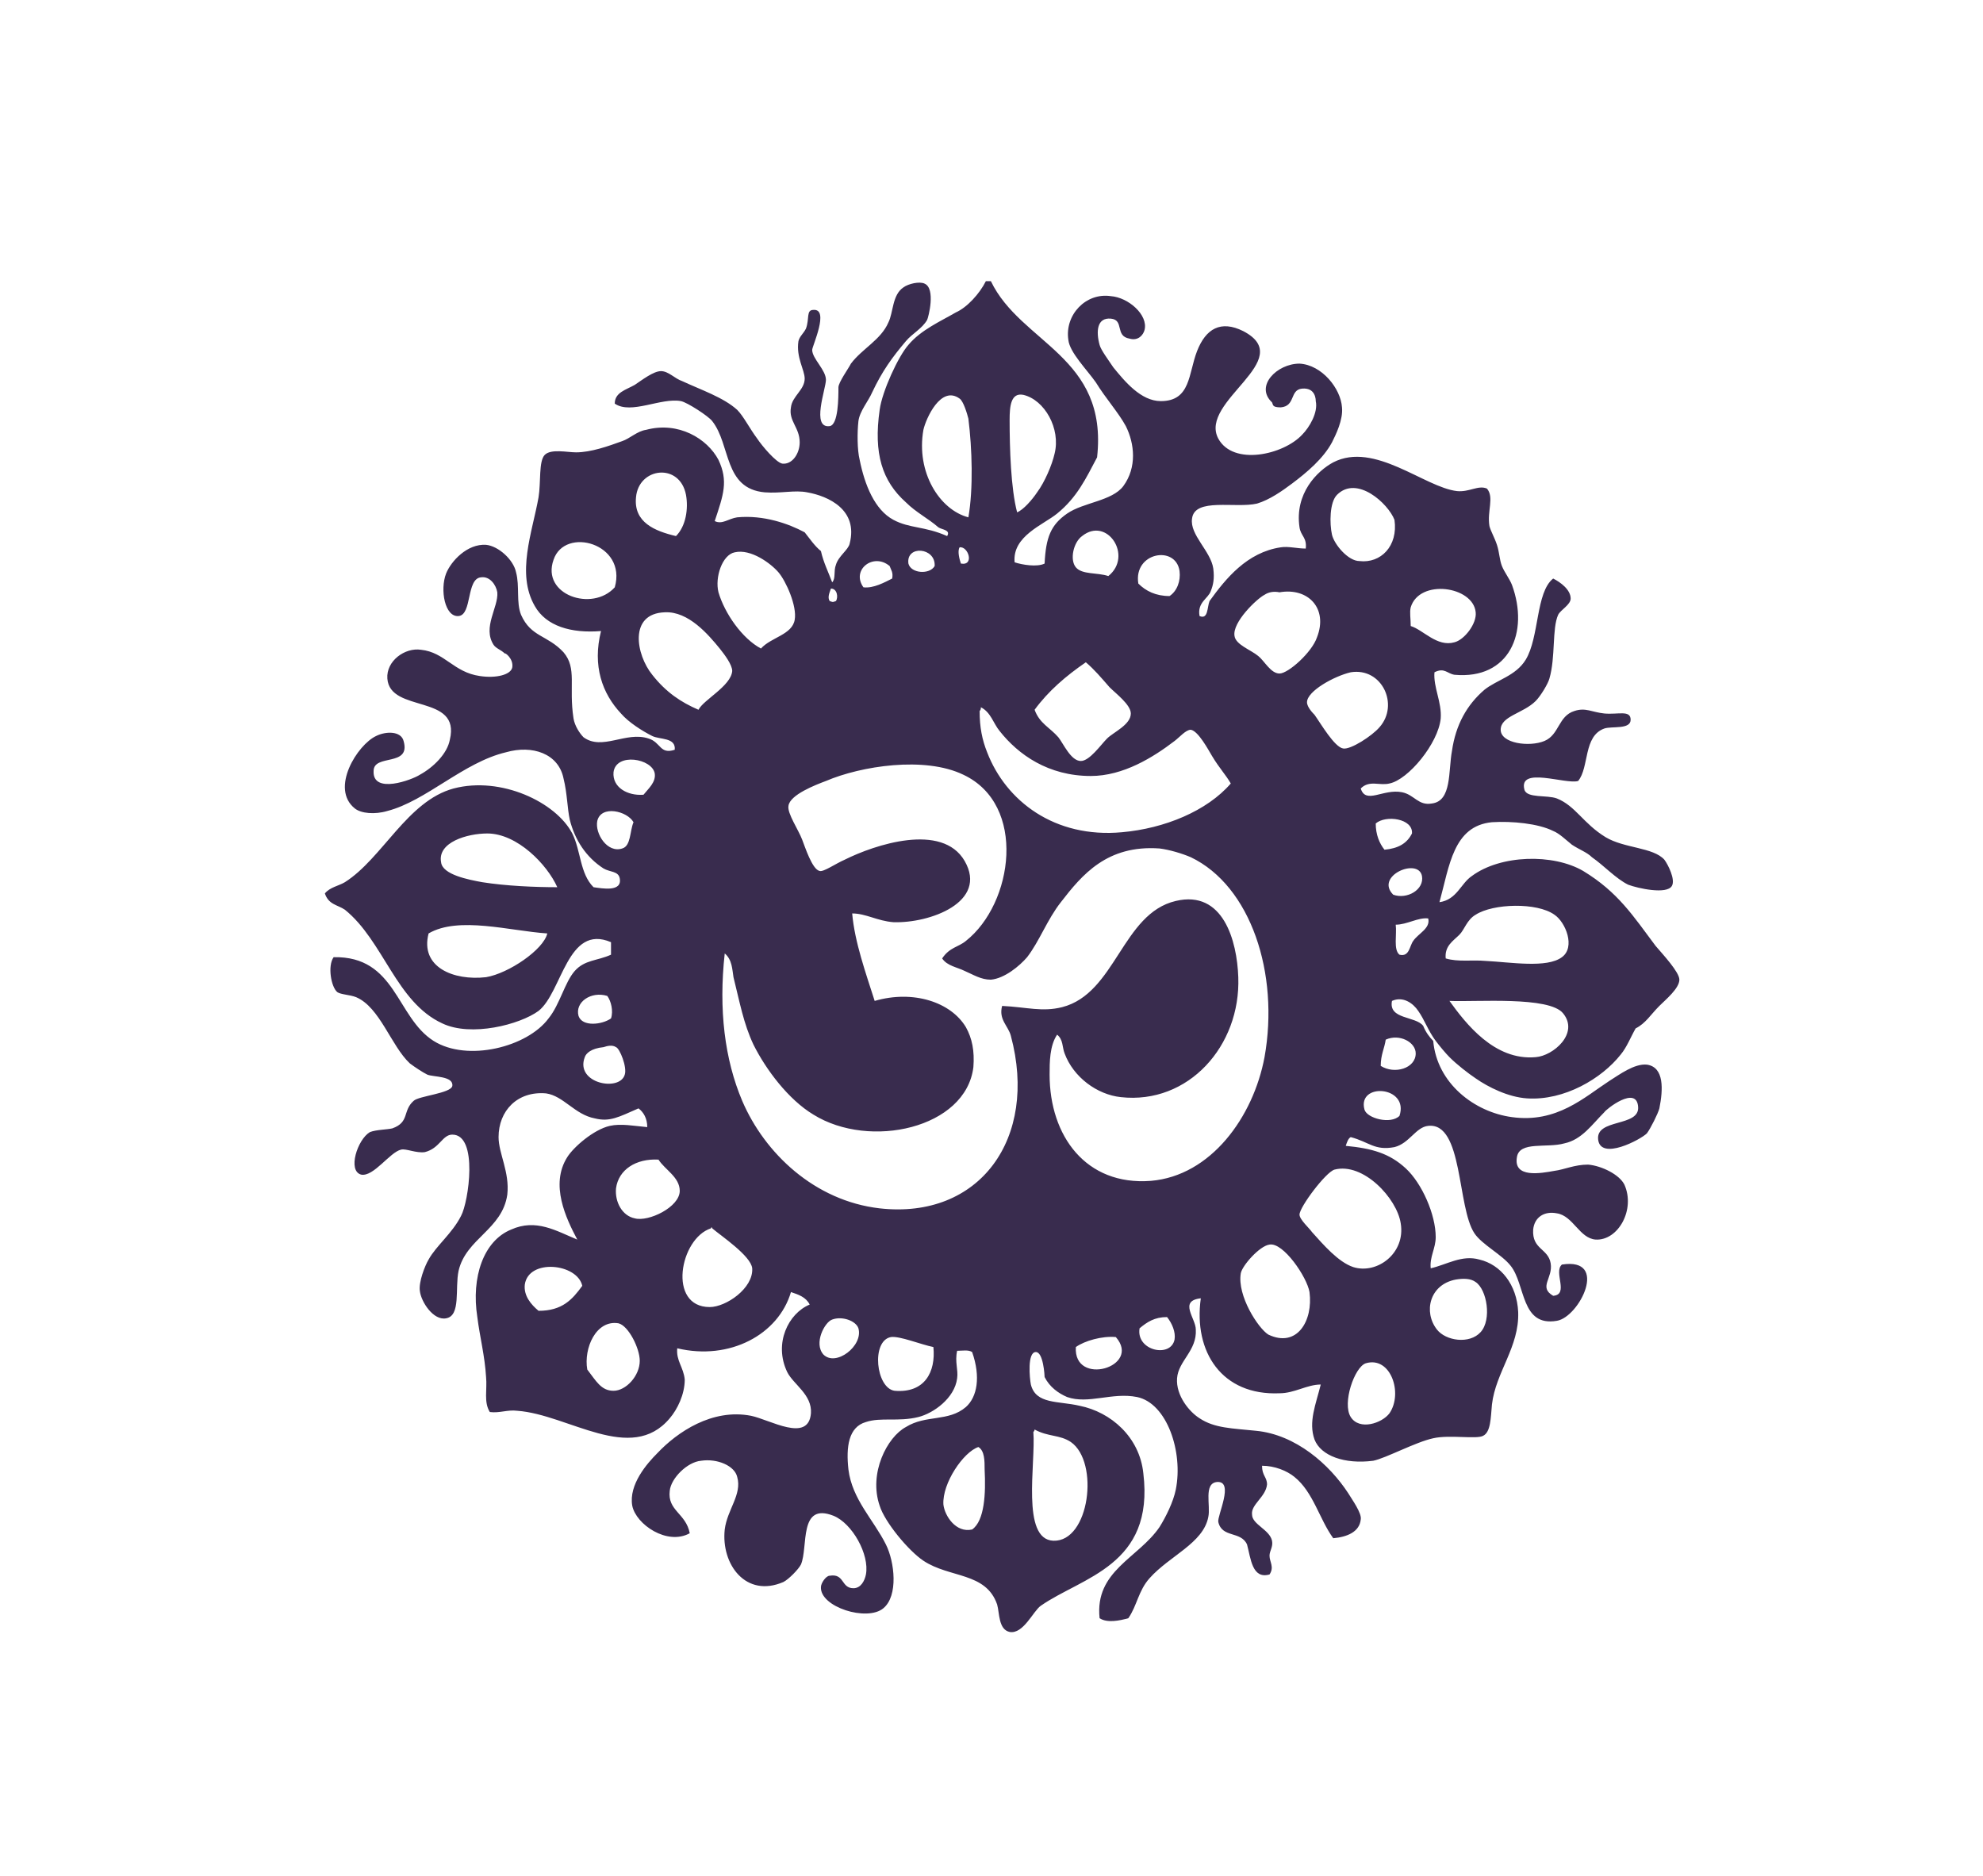 <?xml version="1.0" encoding="utf-8"?>
<!-- Generator: Adobe Illustrator 26.3.1, SVG Export Plug-In . SVG Version: 6.00 Build 0)  -->
<svg version="1.1" id="Calque_1" xmlns="http://www.w3.org/2000/svg" xmlns:xlink="http://www.w3.org/1999/xlink" x="0px" y="0px"
	 viewBox="0 0 158.7 150.1" style="enable-background:new 0 0 158.7 150.1;" xml:space="preserve">
<style type="text/css">
	.st0{fill:#392C4E;}
</style>
<g>
	<path class="st0" d="M75.5,120.4c0.1,0.9,1,2.3,2.3,2c1-0.7,1.1-2.9,1-4.8c0-0.7,0-1.5-0.5-1.8C77.1,116.2,75.4,118.7,75.5,120.4
		 M82.7,114.6c0.2,2.5-1,8.6,1.6,8.7c2.9,0.1,3.7-6.3,1.4-7.9c-0.9-0.6-1.8-0.4-2.9-1C82.8,114.4,82.8,114.5,82.7,114.6
		 M108.1,113.4c0.7,1.1,2.5,0.5,3.1-0.3c1.1-1.6,0.1-4.6-1.9-4C108.4,109.4,107.4,112.3,108.1,113.4 M71.3,107
		c-1.6,0.3-1.2,4.1,0.3,4.3c2.4,0.2,3.3-1.5,3.1-3.5C73.7,107.6,72,106.9,71.3,107 M86.1,107.8c-0.2,3.2,5.3,1.6,3.2-0.8
		C88.2,106.9,86.8,107.3,86.1,107.8 M49.1,111.3c1,0,2.1-1.2,2.1-2.4c0-1-0.9-2.8-1.7-3c-1.8-0.3-2.8,2-2.5,3.7
		C47.7,110.5,48.1,111.3,49.1,111.3 M65.9,108.4c1,1,3.2-0.7,2.8-2.1c-0.2-0.6-1.3-1-2.1-0.7C66,105.8,65.1,107.5,65.9,108.4
		 M91.2,106.3c-0.3,1.8,2.5,2.4,2.8,0.9c0.1-0.6-0.2-1.3-0.6-1.8C92.4,105.4,91.8,105.8,91.2,106.3 M115,106.4
		c0.7,0.9,2.6,1.2,3.5,0.2c0.9-1,0.5-3.4-0.4-4c-0.4-0.3-1-0.3-1.6-0.2C114.4,102.8,113.9,105,115,106.4 M42,102.8
		c-0.1,0.9,0.5,1.6,1.1,2.1c1.9,0,2.7-0.9,3.5-2C46.2,101.1,42.3,100.7,42,102.8 M99.3,101.9c-0.3,1.8,1.4,4.4,2.2,4.9
		c2.3,1.1,3.6-1.1,3.3-3.4c-0.2-1.2-2.1-4-3.2-3.8C100.8,99.7,99.4,101.3,99.3,101.9 M56.8,104.6c1.3,0,3.5-1.5,3.4-3.1
		c-0.1-1-2.5-2.6-3.2-3.2c0-0.1-0.1-0.1-0.1,0C54.4,99.1,53.4,104.6,56.8,104.6 M104,97.2c0,0.4,0.8,1.1,1,1.4
		c0.9,1,2.1,2.4,3.3,2.8c1.9,0.6,4.2-1.1,3.8-3.5c-0.3-2-3-4.9-5.3-4.3C106.1,93.8,104,96.6,104,97.2 M49.3,95.1
		c-0.1,1.1,0.5,2.2,1.5,2.4c1.1,0.3,3.6-0.9,3.6-2.2c0-1.1-1.2-1.7-1.7-2.5C50.9,92.7,49.5,93.6,49.3,95.1 M109.2,88.8
		c0.2,0.7,2.1,1.2,2.8,0.5C112.8,86.9,108.6,86.6,109.2,88.8 M46.8,84.6C46,86.7,49.6,87.4,50,86c0.2-0.6-0.4-2.1-0.7-2.2
		c-0.3-0.2-0.7-0.1-1,0C47.3,83.9,46.9,84.3,46.8,84.6 M113.3,84.3c0-0.9-1.3-1.6-2.4-1.1c-0.1,0.7-0.4,1.2-0.4,2.1
		C111.6,86,113.3,85.5,113.3,84.3 M122.9,84.6c1.4-0.1,3.5-1.9,2.2-3.5c-1.1-1.4-7-0.9-9.1-1C117.3,81.9,119.6,84.9,122.9,84.6
		 M46.3,81.3c0.3,0.9,1.9,0.7,2.6,0.2c0.2-0.6,0-1.4-0.3-1.8C47.3,79.3,46,80.2,46.3,81.3 M34.3,74.7c-0.7,2.7,2,3.8,4.6,3.5
		c1.8-0.3,4.6-2.2,4.9-3.5C40.8,74.5,36.7,73.3,34.3,74.7 M111.7,74c0.1,0.8-0.2,2,0.3,2.4c0.8,0.2,0.8-0.7,1.1-1.1
		c0.4-0.6,1.4-1,1.2-1.8C113.5,73.4,112.6,74,111.7,74 M118.9,76.9c2,0.1,4.9,0.6,6.1-0.3c1.1-0.8,0.3-2.8-0.6-3.4
		c-1.4-1-4.9-0.9-6.3,0c-0.7,0.4-0.9,1.2-1.3,1.6c-0.5,0.5-1.2,0.9-1.1,1.9C116.7,77,117.8,76.8,118.9,76.9 M113.8,70.1
		c-0.3-1.5-3.8,0-2.3,1.5C112.6,72,114,71.2,113.8,70.1 M39,66.7c-1.6,0-4,0.7-3.7,2.3c0.1,1,2.2,1.4,3.3,1.6c1.9,0.3,4.2,0.4,6,0.4
		C43.8,69.2,41.4,66.7,39,66.7 M110.1,65.9c0,0.9,0.3,1.6,0.7,2.1c1.1-0.1,1.8-0.5,2.2-1.3C113.1,65.5,110.9,65.2,110.1,65.9
		 M47.8,65.7c-0.2,1,0.8,2.6,2,2.2c0.7-0.2,0.6-1.4,0.9-2.1C50.2,64.9,48.1,64.4,47.8,65.7 M77.3,75.3c3.8-3,4.9-10.9-0.2-13.3
		c-3.1-1.5-8.2-0.7-11,0.5c-0.8,0.3-2.9,1.1-3,2c-0.1,0.6,0.8,1.9,1.1,2.7c0.2,0.5,0.8,2.4,1.4,2.5c0.3,0.1,1.3-0.6,2-0.9
		c2.4-1.2,7.8-3,9.6,0.1c1.9,3.3-2.8,5-5.7,4.9c-1.3-0.1-2.2-0.7-3.3-0.7c0.2,2.3,1.1,4.8,1.8,7c3.1-0.9,6.1,0.1,7.3,2.1
		c0.5,0.9,0.7,1.9,0.6,3.2c-0.6,4.9-8.3,6.6-12.8,3.8c-2-1.2-3.8-3.6-4.8-5.6c-0.8-1.7-1.1-3.4-1.6-5.4c-0.1-0.6-0.1-1.4-0.7-1.9
		c-0.5,4.5,0,8.5,1.4,11.8c1.8,4.2,5.8,8,11,8.6c8,0.9,12.7-5.6,10.5-13.8c-0.2-0.8-1-1.3-0.7-2.4c2,0.1,3.2,0.5,4.8,0.1
		c4.3-1.1,4.8-7.5,9.1-8.5c3.8-0.9,4.9,3.2,5,6.1c0.2,5.5-4,10.2-9.4,9.6c-1.9-0.2-3.8-1.6-4.5-3.5c-0.2-0.5-0.1-1.1-0.6-1.5
		c-0.6,0.9-0.6,2.2-0.6,3.2c0,4.9,2.9,8.9,8.1,8.5c4.8-0.4,8.2-5.1,9.1-9.9c1.2-6.7-1.1-13.7-5.9-16c-0.7-0.3-1.7-0.6-2.5-0.7
		c-4.2-0.3-6.2,2.1-7.9,4.3c-1.1,1.4-1.7,3.1-2.7,4.4c-0.6,0.7-1.8,1.7-2.9,1.8c-0.8,0-1.4-0.4-2.1-0.7c-0.6-0.3-1.4-0.4-1.8-1
		C76,75.8,76.7,75.8,77.3,75.3 M52.4,61.9c-0.2-1.2-3.1-1.7-3.3-0.1c-0.1,1.2,1.1,1.9,2.4,1.8C51.9,63.1,52.5,62.6,52.4,61.9
		 M97,60.5c-0.3-0.5-1.1-2-1.7-2.1c-0.4,0-0.9,0.6-1.3,0.9c-1.7,1.3-4.1,2.8-6.7,2.8c-3.4,0-5.8-1.7-7.3-3.6
		c-0.5-0.6-0.7-1.5-1.5-1.9c0,0.1,0,0.2-0.1,0.3c0,1.3,0.2,2.3,0.6,3.3c1.5,3.9,5.4,6.9,10.8,6.4c3.4-0.3,6.8-1.7,8.7-3.9
		C98.1,62,97.6,61.5,97,60.5 M104.6,56.2c0,0.4,0.5,0.9,0.6,1c0.5,0.7,1.6,2.6,2.3,2.7c0.6,0.1,2.3-1,2.9-1.7
		c1.6-1.8,0.2-4.8-2.3-4.4C106.8,54.1,104.6,55.3,104.6,56.2 M84.7,59c0.4,0.5,1,1.9,1.8,1.9c0.7,0,1.6-1.3,2.1-1.8
		c0.5-0.5,1.9-1.1,1.9-2c0-0.7-1.2-1.6-1.7-2.1c-0.7-0.8-1.2-1.4-1.9-2c-1.6,1.1-3,2.3-4.1,3.8C83.2,57.9,84,58.2,84.7,59
		 M58.6,53.7c0-0.5-0.6-1.3-1-1.8c-0.9-1.1-2.5-3-4.4-2.9c-2.9,0.1-2.3,3.4-1,5c1.1,1.4,2.3,2.2,3.7,2.8
		C56.3,56,58.5,54.9,58.6,53.7 M101.2,47.6c-0.6,0.3-2.6,2.2-2.4,3.3c0.1,0.7,1.3,1.1,1.9,1.6c0.5,0.4,1,1.4,1.7,1.4
		c0.7,0,2.6-1.7,3-2.9c0.9-2.3-0.7-4-3-3.6C101.9,47.3,101.5,47.4,101.2,47.6 M66.4,48.1c0.3,0.1,0.2,0.1,0.5,0c0.2-0.3,0.1-1-0.4-1
		C66.4,47.4,66.2,47.8,66.4,48.1 M116.4,51.4c0.8-0.2,1.8-1.5,1.7-2.4c-0.2-2.1-4.5-2.7-5.2-0.4c-0.1,0.4,0,0.9,0,1.5
		C113.9,50.4,115,51.8,116.4,51.4 M69.1,47c0.8,0.1,1.7-0.4,2.3-0.7c0.1-0.5-0.1-0.7-0.2-1C69.9,44.2,68.1,45.6,69.1,47 M94.4,45.7
		c-0.3-2.1-3.7-1.5-3.3,1c0.6,0.6,1.4,1,2.5,1C94.2,47.3,94.5,46.5,94.4,45.7 M63.6,49.6c0.2-1.1-0.7-3.1-1.3-3.8
		c-0.6-0.7-2.2-1.9-3.5-1.6c-1,0.2-1.6,2-1.3,3.2c0.5,1.7,1.9,3.7,3.4,4.5C61.7,51,63.4,50.8,63.6,49.6 M72.7,45.1
		c0.2,0.8,1.7,0.9,2.1,0.2C74.9,43.8,72.5,43.6,72.7,45.1 M76.9,45.1c1.1,0.2,0.6-1.4-0.1-1.3C76.6,44.1,76.8,44.8,76.9,45.1
		 M44.3,44.8c-1,2.8,3.1,4.2,4.9,2.2C50.2,43.5,45.2,42.1,44.3,44.8 M86.6,42.9c-0.7,0.5-1,1.9-0.5,2.5c0.5,0.6,1.7,0.4,2.6,0.7
		C90.7,44.5,88.6,41.3,86.6,42.9 M107,39.6c-0.6,0.6-0.6,2.3-0.4,3.2c0.2,0.8,1.3,2.1,2.2,2.1c1.7,0.2,3.1-1.2,2.8-3.3
		C111.1,40.3,108.6,38,107,39.6 M54.9,39.6c-0.5-2.6-3.8-2.2-4,0.2c-0.2,2,1.5,2.7,3.2,3.1C54.9,42.1,55.1,40.7,54.9,39.6
		 M77.5,33.5c-0.1-0.4-0.4-1.4-0.7-1.6c-1.5-1.1-2.7,1.6-2.9,2.5c-0.6,3.4,1.3,6.4,3.6,7C77.9,39.1,77.8,35.9,77.5,33.5 M83,39.4
		c0.6-0.8,1.2-2.2,1.4-3.1c0.5-2-0.8-4.3-2.5-4.7c-1-0.2-1.1,0.9-1.1,2c0,2.3,0.1,5.5,0.6,7.4C81.9,40.8,82.6,40,83,39.4 M78.9,22.5
		h0.4c2.4,5,9.4,6,8.5,14.1c-0.9,1.7-1.6,3.2-3.2,4.5c-1.1,0.9-3.6,1.8-3.4,3.9c0.6,0.2,1.8,0.4,2.4,0.1c0.1-2.1,0.5-3.1,1.8-4
		c1.3-0.9,3.6-1,4.5-2.2c1.1-1.5,0.9-3.4,0.2-4.8c-0.6-1.1-1.6-2.2-2.4-3.5c-0.7-1-2.1-2.4-2.2-3.4c-0.3-2,1.4-3.8,3.4-3.5
		c1.4,0.1,3,1.5,2.7,2.7c-0.1,0.4-0.5,0.9-1.2,0.7c-1.2-0.2-0.4-1.5-1.5-1.6c-1.1-0.1-1.2,1-0.9,2.1c0.1,0.4,0.7,1.2,1.1,1.8
		c0.9,1.1,2.2,2.7,3.8,2.7c2.4,0,2.2-2.2,2.9-4c0.7-1.8,1.9-2.5,3.7-1.6c4.4,2.3-3.6,5.6-2,8.6c1.2,2.2,5.2,1.3,6.7-0.3
		c0.6-0.6,1.3-1.8,1.1-2.7c0-0.1,0-1.1-1.1-1c-1,0.1-0.5,1.4-1.7,1.5c-0.7,0-0.6-0.2-0.7-0.4c-1.4-1.3,0.4-3.1,2.2-3.1
		c1.8,0.1,3.3,2,3.4,3.5c0.1,1-0.5,2.2-0.8,2.8c-0.7,1.3-2,2.4-3.2,3.3c-0.8,0.6-1.8,1.3-2.8,1.6c-1.7,0.4-5-0.5-5.2,1.2
		c-0.2,1.3,1.5,2.6,1.7,4c0.1,0.8,0,1.3-0.2,1.8c-0.2,0.6-1.1,0.9-0.9,2c0.7,0.3,0.6-0.7,0.8-1.2c1.3-1.8,3-3.9,5.7-4.3
		c0.6-0.1,1.3,0.1,2,0.1c0.1-0.9-0.4-1-0.5-1.7c-0.4-2.7,1.4-4.5,2.7-5.2c3.3-1.7,7.3,2,9.9,2.3c1,0.1,1.7-0.5,2.4-0.2
		c0.6,0.7,0,1.8,0.2,3c0.1,0.4,0.4,0.9,0.6,1.5c0.2,0.6,0.2,1.2,0.4,1.7c0.2,0.5,0.6,1,0.8,1.5c1.4,3.8-0.2,7.6-4.6,7.2
		c-0.6-0.1-0.8-0.6-1.6-0.2c-0.1,1.2,0.6,2.4,0.5,3.7c-0.2,2-2.6,4.9-4.1,5.2c-0.8,0.2-1.6-0.3-2.3,0.4c0.4,1.3,1.8,0,3.3,0.3
		c1,0.2,1.3,1.1,2.4,0.9c1.6-0.2,1.3-2.6,1.6-4.2c0.3-2.1,1.2-3.7,2.6-4.9c1-0.8,2.5-1.1,3.3-2.4c1.1-1.8,0.8-5.4,2.2-6.5
		c0.6,0.3,1.4,0.9,1.4,1.6c0,0.5-0.8,0.9-1,1.3c-0.5,1.1-0.2,3.4-0.7,5.1c-0.1,0.4-0.7,1.4-1.1,1.8c-1,1-2.8,1.2-2.8,2.3
		c0,1.1,2.3,1.4,3.5,0.9c1.2-0.5,1.1-2,2.4-2.4c0.9-0.3,1.4,0.1,2.4,0.2c1.1,0.1,2.1-0.3,2.1,0.5c0,0.8-1.5,0.5-2.1,0.7
		c-1.7,0.6-1.2,3.1-2.1,4.2c-1,0.3-4.8-1.2-4.3,0.7c0.2,0.7,1.8,0.4,2.6,0.7c1.5,0.6,2.1,2,3.9,3.1c1.5,0.9,3.8,0.8,4.7,1.8
		c0.3,0.4,0.9,1.6,0.6,2.1c-0.4,0.7-2.7,0.2-3.5-0.1c-1-0.5-1.9-1.5-2.9-2.2c-0.4-0.4-1-0.6-1.6-1c-0.5-0.4-1-0.9-1.5-1.1
		c-1.2-0.6-3.3-0.8-4.9-0.7c-3.1,0.3-3.4,3.5-4.2,6.4c1.4-0.2,1.7-1.5,2.6-2.1c2.3-1.7,6.5-1.8,8.9-0.4c2.8,1.7,4,3.6,5.8,6
		c0.6,0.7,1.9,2.1,1.9,2.7c0,0.7-1.1,1.6-1.6,2.1c-0.7,0.7-1.1,1.4-1.9,1.8c-0.4,0.7-0.7,1.5-1.2,2.1c-1.5,1.9-4.5,3.7-7.5,3.5
		c-1.5-0.1-3.1-0.9-4.1-1.6c-0.6-0.4-1.5-1.1-2.1-1.7c-0.3-0.3-0.8-0.9-1.1-1.3c-0.6-0.8-0.9-1.7-1.4-2.4c-0.4-0.6-1.2-1.2-2.1-0.8
		c-0.3,1.5,1.9,1.2,2.5,2c0.2,0.5,0.5,0.9,0.8,1.2c0.3,3.4,3.3,5.7,6.3,6.1c3.6,0.5,5.8-1.6,7.8-2.9c0.8-0.5,2-1.4,3-1.3
		c1.4,0.2,1.3,2,1,3.5c-0.1,0.4-0.7,1.6-1,2c-0.5,0.5-3.7,2.2-3.9,0.5c-0.2-1.7,3.3-1,3.2-2.6c-0.1-1.8-2.6,0.2-2.7,0.4
		c-1,1-1.8,2.2-3.2,2.5c-1.4,0.4-3.6-0.2-3.8,1.1c-0.3,1.7,1.9,1.3,3,1.1c0.8-0.1,1.6-0.5,2.7-0.5c1.1,0.1,2.5,0.8,2.9,1.6
		c0.9,2-0.5,4.5-2.3,4.4c-1.3-0.1-1.8-1.9-3.1-2.1c-1-0.2-1.8,0.3-1.9,1.3c-0.1,1.6,1.2,1.5,1.4,2.7c0.2,1.2-1,1.9,0.2,2.6
		c1.3-0.1,0-1.9,0.7-2.5c3.8-0.6,1.4,4.2-0.4,4.5c-2.9,0.5-2.5-2.9-3.7-4.4c-0.7-0.9-2.3-1.7-2.9-2.6c-1.4-2.1-0.9-8.9-3.7-8.6
		c-1,0.1-1.5,1.4-2.7,1.7c-1.6,0.3-2-0.4-3.5-0.8c-0.2,0.1-0.3,0.4-0.4,0.7c2.1,0.2,3.5,0.6,4.8,1.8c1.3,1.2,2.4,3.7,2.4,5.5
		c0,0.9-0.5,1.6-0.4,2.5c1.3-0.3,2.5-1.1,3.9-0.7c1.7,0.4,3,2,3.1,4.2c0.1,2.8-1.8,4.8-2.1,7.4c-0.1,1.1-0.1,2.2-0.7,2.5
		c-0.5,0.3-2.7-0.1-4,0.2c-1.4,0.3-3.8,1.6-4.8,1.8c-2.3,0.3-4.2-0.4-4.7-1.7c-0.5-1.4,0.1-2.8,0.5-4.4c-1.1,0-2.1,0.7-3.3,0.7
		c-4.6,0.2-6.9-3.3-6.3-7.6c-1.8,0.2-0.4,1.6-0.4,2.5c0.1,1.7-1.4,2.5-1.5,3.9c-0.1,1.4,1,2.7,1.8,3.2c1.2,0.8,2.6,0.8,4.5,1
		c3.2,0.3,5.9,2.7,7.4,5c0.3,0.5,1.1,1.6,1,2.1c-0.1,1-1.1,1.4-2.2,1.5c-1.1-1.5-1.6-3.7-3.1-4.9c-0.6-0.5-1.6-0.9-2.6-0.9
		c0,0.8,0.4,0.9,0.4,1.5c-0.1,1-1.3,1.6-1.2,2.4c0,0.8,1.4,1.2,1.6,2.1c0.1,0.5-0.2,0.8-0.2,1.2c0,0.5,0.4,0.9,0,1.5
		c-1.4,0.4-1.5-1.3-1.8-2.4c-0.5-1.1-2-0.5-2.3-1.8c-0.1-0.5,1.3-3.3-0.1-3.2c-1.1,0.1-0.5,1.9-0.7,2.8c-0.4,2.1-3.1,3.1-4.7,4.9
		c-0.9,1-1,2.2-1.7,3.2c-0.7,0.2-1.7,0.4-2.3,0c-0.4-3.8,3.1-4.8,4.8-7.3c0.5-0.8,1.1-2,1.3-3c0.6-3-0.7-6.9-3.1-7.4
		c-2-0.4-3.9,0.6-5.6,0c-0.7-0.3-1.4-0.8-1.8-1.6c0-0.1-0.1-2-0.7-2c-0.7,0-0.5,2.1-0.4,2.6c0.4,1.6,2.2,1.3,3.9,1.7
		c2.5,0.5,4.8,2.5,5.1,5.4c0.9,7.4-4.9,8.3-8.2,10.6c-0.6,0.4-1.4,2.3-2.5,2.1c-0.9-0.2-0.8-1.5-1-2.2c-0.9-2.6-3.8-2.1-5.9-3.5
		c-1.2-0.8-3.1-3.1-3.5-4.4c-0.9-2.6,0.6-5.5,2.1-6.3c1.6-1,3.4-0.4,4.8-1.6c0.9-0.8,1.2-2.4,0.5-4.4c-0.3-0.2-0.8-0.1-1.2-0.1
		c-0.2,0.9,0.1,1.5,0,2.2c-0.2,1.6-1.9,2.8-3.1,3.1c-1.6,0.4-3,0-4.2,0.4c-1.4,0.4-1.6,2-1.4,3.8c0.3,2.4,2,4,3,6
		c0.7,1.4,1,4.1-0.2,5.1c-1.3,1.1-5.1-0.1-5-1.7c0-0.3,0.4-0.9,0.7-0.9c1.2-0.2,0.9,1,1.9,1c0.6,0,0.9-0.6,1-1.1
		c0.3-1.6-1.1-4.1-2.6-4.7c-2.8-1.1-2,2.5-2.6,3.9c-0.2,0.4-1,1.2-1.4,1.4c-3,1.3-5-1.4-4.7-4.2c0.2-1.6,1.4-2.8,1-4.2
		c-0.2-0.9-1.6-1.5-2.9-1.3c-1.1,0.1-2.4,1.4-2.5,2.4c-0.2,1.6,1.3,1.8,1.6,3.4c-1.8,1-4.3-0.7-4.6-2.2c-0.3-1.7,1.2-3.4,2-4.2
		c1.6-1.7,4.4-3.6,7.5-3c1.5,0.3,4.6,2.2,4.8-0.2c0.1-1.5-1.4-2.3-1.9-3.3c-1.1-2.3,0.1-4.7,1.8-5.4c-0.3-0.6-0.9-0.8-1.5-1
		c-1,3.4-4.9,5.5-9.1,4.5c-0.1,1,0.5,1.5,0.6,2.5c0,1.2-0.6,2.4-1.2,3.1c-3.1,3.7-8.1-0.3-12.2-0.6c-0.8-0.1-1.4,0.2-2.2,0.1
		c-0.5-0.8-0.2-1.8-0.3-2.8c-0.1-1.7-0.5-3.2-0.7-4.8c-0.5-3.2,0.5-6.1,2.7-7c2-0.9,3.6,0.1,5.3,0.8c-0.9-1.7-2.2-4.4-0.8-6.6
		c0.5-0.8,2.1-2.2,3.4-2.5c0.9-0.2,1.9,0,3,0.1c0-0.7-0.3-1.2-0.7-1.5c-1.6,0.7-2.3,1.1-3.5,0.8c-1.6-0.3-2.5-1.8-3.9-2
		c-2.3-0.2-3.8,1.4-3.8,3.5c0,1.3,0.9,2.8,0.7,4.6c-0.4,2.8-3.3,3.5-3.9,6.1c-0.3,1.4,0.2,3.6-1,3.8c-1,0.2-2-1.3-2.1-2.2
		c-0.1-0.7,0.4-2,0.7-2.5c0.6-1.1,1.9-2.1,2.6-3.5c0.6-1.1,1.4-6.5-0.7-6.5c-0.8,0-1,1.1-2.2,1.4c-0.7,0.1-1.5-0.3-1.9-0.2
		c-0.9,0.2-2.2,2.2-3.2,2c-1.1-0.3-0.3-2.8,0.7-3.4c0.5-0.2,1.4-0.2,1.8-0.3c1.4-0.5,0.8-1.4,1.7-2.2c0.4-0.4,3-0.6,3.1-1.2
		c0.1-0.8-1.5-0.7-2-0.9c-0.4-0.2-1-0.6-1.4-0.9c-1.5-1.4-2.4-4.5-4.3-5.3c-0.5-0.2-1.2-0.2-1.5-0.4c-0.5-0.4-0.8-2.1-0.3-2.8
		c5-0.1,5,4.8,8,6.7c2.7,1.7,7.5,0.5,9.2-1.8c0.9-1.1,1.3-2.9,2.1-3.8c0.8-0.9,1.8-0.8,2.9-1.3v-1c-3.5-1.5-3.9,4-5.8,5.5
		c-1.5,1.1-5.4,2.1-7.7,1c-3.7-1.7-4.7-6.6-7.8-9.1c-0.6-0.4-1.3-0.4-1.6-1.3c0.4-0.5,1.1-0.6,1.6-0.9c3-1.9,5-6.5,8.7-7.5
		c3.8-1,8.2,1.1,9.5,3.6c0.7,1.4,0.6,3.2,1.7,4.3c0.7,0.1,2.3,0.4,2.1-0.7c-0.1-0.6-0.8-0.5-1.3-0.8c-1.4-0.9-2.3-2.3-2.7-3.9
		c-0.2-0.9-0.2-2.1-0.5-3.3c-0.4-2-2.5-2.7-4.6-2.1c-3.4,0.8-6.4,3.9-9.5,4.7c-1,0.3-2.1,0.2-2.6-0.2c-2-1.6,0.2-5.1,1.7-5.8
		c0.8-0.4,2-0.4,2.2,0.4c0.6,2.1-2.4,1-2.4,2.4c-0.1,1.9,3.1,0.7,3.7,0.3c1.1-0.6,2.2-1.7,2.4-2.8c0.9-3.7-4.8-2.1-5-4.9
		c-0.1-1.4,1.4-2.5,2.7-2.3c1.9,0.2,2.6,1.8,4.7,2.1c1.3,0.2,2.5-0.1,2.6-0.7c0.1-0.7-0.6-1.2-0.6-1.1c-0.3-0.3-0.7-0.4-0.9-0.7
		c-0.9-1.4,0.4-3,0.3-4.2c-0.1-0.6-0.6-1.3-1.3-1.2c-1.2,0.1-0.7,3-1.8,3.1c-1.1,0.1-1.5-2.1-1-3.4c0.4-1,1.7-2.4,3.2-2.3
		c1,0.1,2.2,1.2,2.4,2.2c0.3,1.1,0,2.4,0.4,3.4c0.8,1.8,2.1,1.6,3.4,3c1.1,1.3,0.4,2.7,0.8,5.3c0.1,0.6,0.5,1.2,0.8,1.5
		c1.5,1.1,3.4-0.5,5.2,0.1c1,0.3,0.9,1.3,2.1,0.9c0.1-1-1.2-0.8-1.8-1.1c-0.8-0.4-1.9-1.1-2.5-1.8c-1.5-1.6-2.3-3.8-1.6-6.6
		c-2.4,0.2-4.4-0.4-5.3-2c-1.5-2.6-0.2-5.9,0.3-8.7c0.2-1.2,0-2.9,0.5-3.4c0.5-0.5,1.8-0.2,2.5-0.2c1.2,0,2.6-0.5,3.7-0.9
		c0.6-0.2,1.2-0.8,1.9-0.9c2.6-0.7,4.9,0.7,5.8,2.4c0.8,1.7,0.4,2.8-0.3,4.9c0.6,0.3,1.1-0.2,1.8-0.3c2.1-0.2,4.1,0.5,5.4,1.2
		c0.4,0.5,0.8,1.1,1.3,1.5c0.2,0.9,0.6,1.7,0.9,2.5c0.3-0.3,0.1-0.9,0.3-1.4c0.2-0.7,1-1.2,1.1-1.7c0.7-2.7-1.7-3.8-3.4-4.1
		c-1-0.2-2.1,0.1-3.4,0c-3.3-0.3-2.7-3.8-4.2-5.7c-0.3-0.4-2-1.5-2.5-1.6c-1.6-0.3-4,1.1-5.3,0.2c0-0.9,0.9-1.1,1.6-1.5
		c0.6-0.4,1.5-1.1,2.1-1.1c0.6,0,1.1,0.6,1.7,0.8c1.5,0.7,3.3,1.3,4.4,2.3c0.5,0.5,1,1.5,1.6,2.3c0.4,0.6,1.5,1.9,2,2
		c0.8,0.1,1.4-0.8,1.4-1.7c0-1.2-0.9-1.7-0.7-2.8c0.1-0.9,1.1-1.4,1.1-2.3c0-0.7-0.7-1.7-0.5-3c0.1-0.4,0.4-0.6,0.6-1
		c0.3-0.8,0-1.5,0.6-1.5c1.3-0.1-0.1,2.9-0.1,3.2c0,0.7,1.1,1.6,1.1,2.4c0,0.7-1.2,3.9,0.3,3.7c0.7-0.1,0.7-2.3,0.7-3.1
		c0-0.4,0.8-1.5,1-1.9c0.9-1.2,2.4-1.9,3-3.3c0.4-0.8,0.3-2.2,1.2-2.8c0.4-0.3,1.3-0.5,1.7-0.3c0.9,0.4,0.3,2.7,0.2,2.9
		c-0.4,0.7-1.2,1.1-1.7,1.7c-1.1,1.3-1.9,2.4-2.7,4.1c-0.3,0.7-1,1.5-1.1,2.3c-0.1,0.9-0.1,2.3,0.1,3.1c0.4,2,1.2,4,2.7,4.8
		c1.3,0.7,2.5,0.5,4.3,1.3c0.3-0.5-0.4-0.5-0.7-0.7c-0.8-0.7-1.8-1.2-2.6-2c-1.9-1.7-2.6-3.9-2.1-7.4c0.2-1.5,1.5-4.3,2.3-5.2
		c1-1.2,2.6-1.9,3.8-2.6C77.4,24.6,78.4,23.5,78.9,22.5"/>
</g>
</svg>
